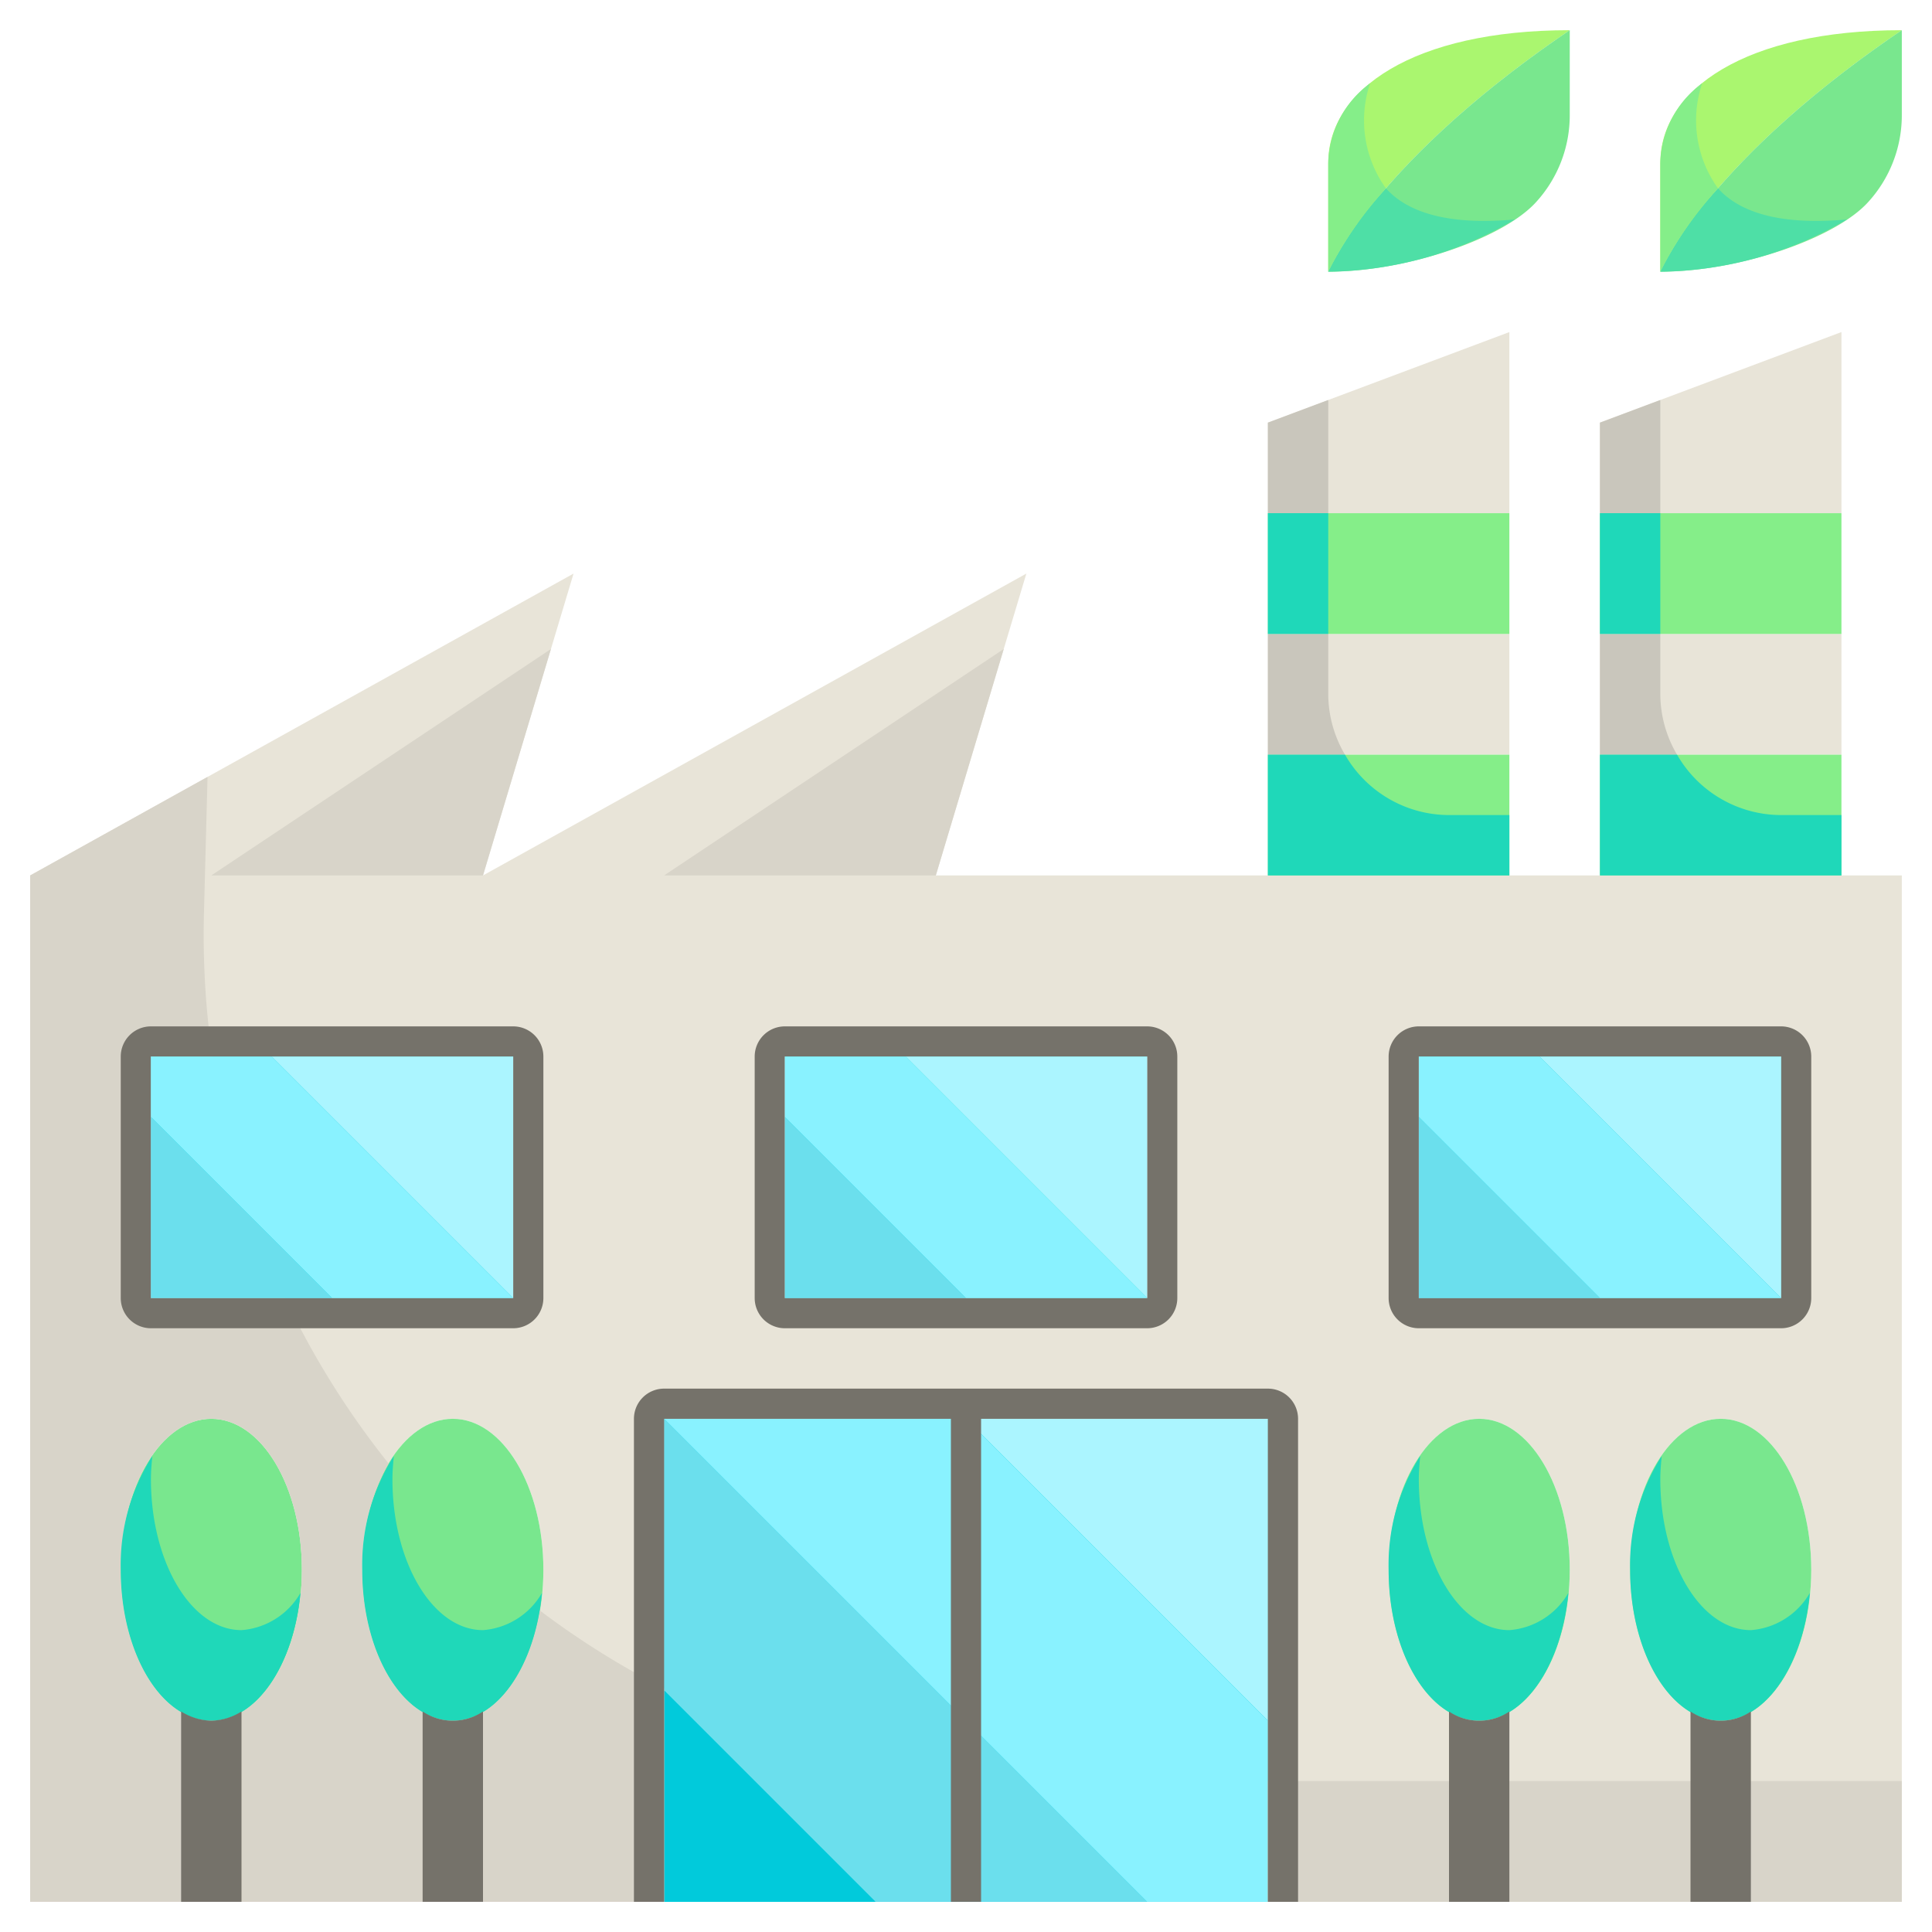 <?xml version="1.0" encoding="UTF-8"?> <svg xmlns="http://www.w3.org/2000/svg" viewBox="0 0 64 64"> <g id="_13-eco_factory" data-name="13-eco factory"> <rect x="32" y="47" width="10" height="16" style="fill:#01cadb"></rect> <rect x="22" y="47" width="10" height="16" style="fill:#01cadb"></rect> <rect x="5" y="35" width="12" height="8" style="fill:#01cadb"></rect> <rect x="26" y="35" width="12" height="8" style="fill:#01cadb"></rect> <rect x="47" y="35" width="12" height="8" style="fill:#01cadb"></rect> <path d="M10,52c0-2.76-1.34-5-3-5s-3,2.24-3,5,1.34,5,3,5S10,54.76,10,52Zm5,5c1.66,0,3-2.24,3-5s-1.34-5-3-5-3,2.24-3,5S13.34,57,15,57Zm37-5c0-2.76-1.34-5-3-5s-3,2.24-3,5,1.34,5,3,5S52,54.76,52,52Zm8,0c0-2.76-1.34-5-3-5s-3,2.24-3,5,1.34,5,3,5S60,54.76,60,52Zm3-23V63H42V47H22V63H1V29L19,19,16,29,34,19,31,29H63ZM59,43V35H47v8ZM38,43V35H26v8ZM17,43V35H5v8Z" style="fill:#e8e4d8"></path> <rect x="53" y="21" width="8" height="4" style="fill:#e8e4d8"></rect> <rect x="42" y="21" width="8" height="4" style="fill:#e8e4d8"></rect> <polygon points="50 11 50 17 42 17 42 14 50 11" style="fill:#e8e4d8"></polygon> <polygon points="61 11 61 17 53 17 53 14 61 11" style="fill:#e8e4d8"></polygon> <rect x="53" y="25" width="8" height="4" style="fill:#85ee89"></rect> <rect x="42" y="25" width="8" height="4" style="fill:#85ee89"></rect> <rect x="53" y="17" width="8" height="4" style="fill:#85ee89"></rect> <rect x="42" y="17" width="8" height="4" style="fill:#85ee89"></rect> <path d="M52,1c-6.5,4.4-8,8-8,8V5.4C44,2.97,46.82,1,52,1Z" style="fill:#aaf66f"></path> <path d="M63,1c-6.5,4.4-8,8-8,8V5.4C55,2.97,57.82,1,63,1Z" style="fill:#aaf66f"></path> <path d="M52,1V3.8a4.263,4.263,0,0,1-1.12,2.9C49.79,7.9,46.6,9,44,9,44,9,45.5,5.4,52,1Z" style="fill:#79e78e"></path> <path d="M63,1V3.8a4.263,4.263,0,0,1-1.12,2.9C60.79,7.9,57.6,9,55,9,55,9,56.5,5.4,63,1Z" style="fill:#79e78e"></path> <ellipse cx="7" cy="52" rx="3" ry="5" style="fill:#79e78e"></ellipse> <ellipse cx="15" cy="52" rx="3" ry="5" style="fill:#79e78e"></ellipse> <ellipse cx="49" cy="52" rx="3" ry="5" style="fill:#79e78e"></ellipse> <ellipse cx="57" cy="52" rx="3" ry="5" style="fill:#79e78e"></ellipse> <polygon points="22 47 32 57 32 63 29 63 22 56 22 47" style="fill:#6bdfed"></polygon> <polygon points="22 47 32 47 32 57 22 47" style="fill:#89f2ff"></polygon> <polygon points="22 56 29 63 22 63 22 56" style="fill:#01cadb"></polygon> <polygon points="42 47 42 57 32 47 42 47" style="fill:#abf5ff"></polygon> <polygon points="38 63 32 63 32 57 38 63" style="fill:#6bdfed"></polygon> <polygon points="32 47 42 57 42 63 38 63 32 57 32 47" style="fill:#89f2ff"></polygon> <path d="M59,34H47a1,1,0,0,0-1,1v8a1,1,0,0,0,1,1H59a1,1,0,0,0,1-1V35A1,1,0,0,0,59,34Zm0,9H47V35H59Z" style="fill:#75726a"></path> <polygon points="47 43 53 43 47 37 47 43" style="fill:#6bdfed"></polygon> <polygon points="51 35 47 35 47 37 53 43 59 43 51 35" style="fill:#89f2ff"></polygon> <polygon points="59 35 51 35 59 43 59 35" style="fill:#abf5ff"></polygon> <path d="M38,34H26a1,1,0,0,0-1,1v8a1,1,0,0,0,1,1H38a1,1,0,0,0,1-1V35A1,1,0,0,0,38,34Zm0,9H26V35H38Z" style="fill:#75726a"></path> <polygon points="26 43 32 43 26 37 26 43" style="fill:#6bdfed"></polygon> <polygon points="30 35 26 35 26 37 32 43 38 43 30 35" style="fill:#89f2ff"></polygon> <polygon points="38 35 30 35 38 43 38 35" style="fill:#abf5ff"></polygon> <path d="M56.912,6.24A11.948,11.948,0,0,0,55,9a12.4,12.4,0,0,0,6.179-1.73C58.9,7.476,57.6,7.005,56.912,6.24Z" style="fill:#4edfa6"></path> <path d="M56.386,2.76A3.377,3.377,0,0,0,55,5.4V9a11.948,11.948,0,0,1,1.912-2.76A3.855,3.855,0,0,1,56.386,2.76Z" style="fill:#85ee89"></path> <path d="M45.912,6.24A11.948,11.948,0,0,0,44,9a12.4,12.4,0,0,0,6.179-1.73C47.9,7.476,46.6,7.005,45.912,6.24Z" style="fill:#4edfa6"></path> <path d="M45.386,2.76A3.377,3.377,0,0,0,44,5.4V9a11.948,11.948,0,0,1,1.912-2.76A3.855,3.855,0,0,1,45.386,2.76Z" style="fill:#85ee89"></path> <polygon points="42 59 42 63 49 63 57 63 63 63 63 59 42 59" style="fill:#d8d4c9"></polygon> <path d="M15,57c-1.66,0-3-2.24-3-5a7,7,0,0,1,.871-3.522A28.052,28.052,0,0,1,9.448,43H5V35H7.036a28.194,28.194,0,0,1-.28-4.737l.119-4.527L1,29V63H22V55.929a27.957,27.957,0,0,1-4.124-2.584C17.523,55.448,16.378,57,15,57ZM7,57c-1.66,0-3-2.24-3-5s1.34-5,3-5,3,2.24,3,5S8.66,57,7,57Z" style="fill:#d8d4c9"></path> <path d="M58,54c-1.66,0-3-2.24-3-5,0-.263.023-.515.046-.767A6.709,6.709,0,0,0,54,52c0,2.76,1.34,5,3,5,1.5,0,2.731-1.839,2.954-4.233A2.471,2.471,0,0,1,58,54Z" style="fill:#1fd8b9"></path> <path d="M50,54c-1.66,0-3-2.24-3-5,0-.263.023-.515.046-.767A6.709,6.709,0,0,0,46,52c0,2.76,1.34,5,3,5,1.5,0,2.731-1.839,2.954-4.233A2.471,2.471,0,0,1,50,54Z" style="fill:#1fd8b9"></path> <path d="M56,56.694V63h2V56.694a1.787,1.787,0,0,1-2,0Z" style="fill:#75726a"></path> <path d="M48,56.694V63h2V56.694a1.787,1.787,0,0,1-2,0Z" style="fill:#75726a"></path> <path d="M16,54c-1.66,0-3-2.24-3-5,0-.263.023-.515.046-.767A6.709,6.709,0,0,0,12,52c0,2.76,1.34,5,3,5,1.5,0,2.731-1.839,2.954-4.233A2.471,2.471,0,0,1,16,54Z" style="fill:#1fd8b9"></path> <path d="M8,54c-1.66,0-3-2.24-3-5,0-.263.023-.515.046-.767A6.709,6.709,0,0,0,4,52c0,2.76,1.34,5,3,5,1.5,0,2.731-1.839,2.954-4.233A2.471,2.471,0,0,1,8,54Z" style="fill:#1fd8b9"></path> <path d="M14,56.694V63h2V56.694a1.787,1.787,0,0,1-2,0Z" style="fill:#75726a"></path> <path d="M6,56.694V63H8V56.694A1.961,1.961,0,0,1,7,57,1.961,1.961,0,0,1,6,56.694Z" style="fill:#75726a"></path> <path d="M17,34H5a1,1,0,0,0-1,1v8a1,1,0,0,0,1,1H17a1,1,0,0,0,1-1V35A1,1,0,0,0,17,34Zm0,9H5V35H17Z" style="fill:#75726a"></path> <polygon points="5 43 11 43 5 37 5 43" style="fill:#6bdfed"></polygon> <polygon points="9 35 5 35 5 37 11 43 17 43 9 35" style="fill:#89f2ff"></polygon> <polygon points="17 35 9 35 17 43 17 35" style="fill:#abf5ff"></polygon> <path d="M42,46H22a1,1,0,0,0-1,1V63h1V47h9.5V63h1V47H42V63h1V47A1,1,0,0,0,42,46Z" style="fill:#75726a"></path> <path d="M55,23V21H53v4h2.555A3.955,3.955,0,0,1,55,23Z" style="fill:#c9c6bc"></path> <polygon points="55 13.25 53 14 53 17 55 17 55 13.25" style="fill:#c9c6bc"></polygon> <path d="M59,27a3.982,3.982,0,0,1-3.445-2H53v4h8V27Z" style="fill:#1fd8b9"></path> <rect x="53" y="17" width="2" height="4" style="fill:#1fd8b9"></rect> <path d="M44,23V21H42v4h2.555A3.955,3.955,0,0,1,44,23Z" style="fill:#c9c6bc"></path> <polygon points="44 13.25 42 14 42 17 44 17 44 13.25" style="fill:#c9c6bc"></polygon> <path d="M48,27a3.982,3.982,0,0,1-3.445-2H42v4h8V27Z" style="fill:#1fd8b9"></path> <rect x="42" y="17" width="2" height="4" style="fill:#1fd8b9"></rect> <polygon points="31 29 33.25 21.5 22 29 31 29" style="fill:#d8d4c9"></polygon> <polygon points="16 29 18.25 21.5 7 29 16 29" style="fill:#d8d4c9"></polygon> </g> </svg> 